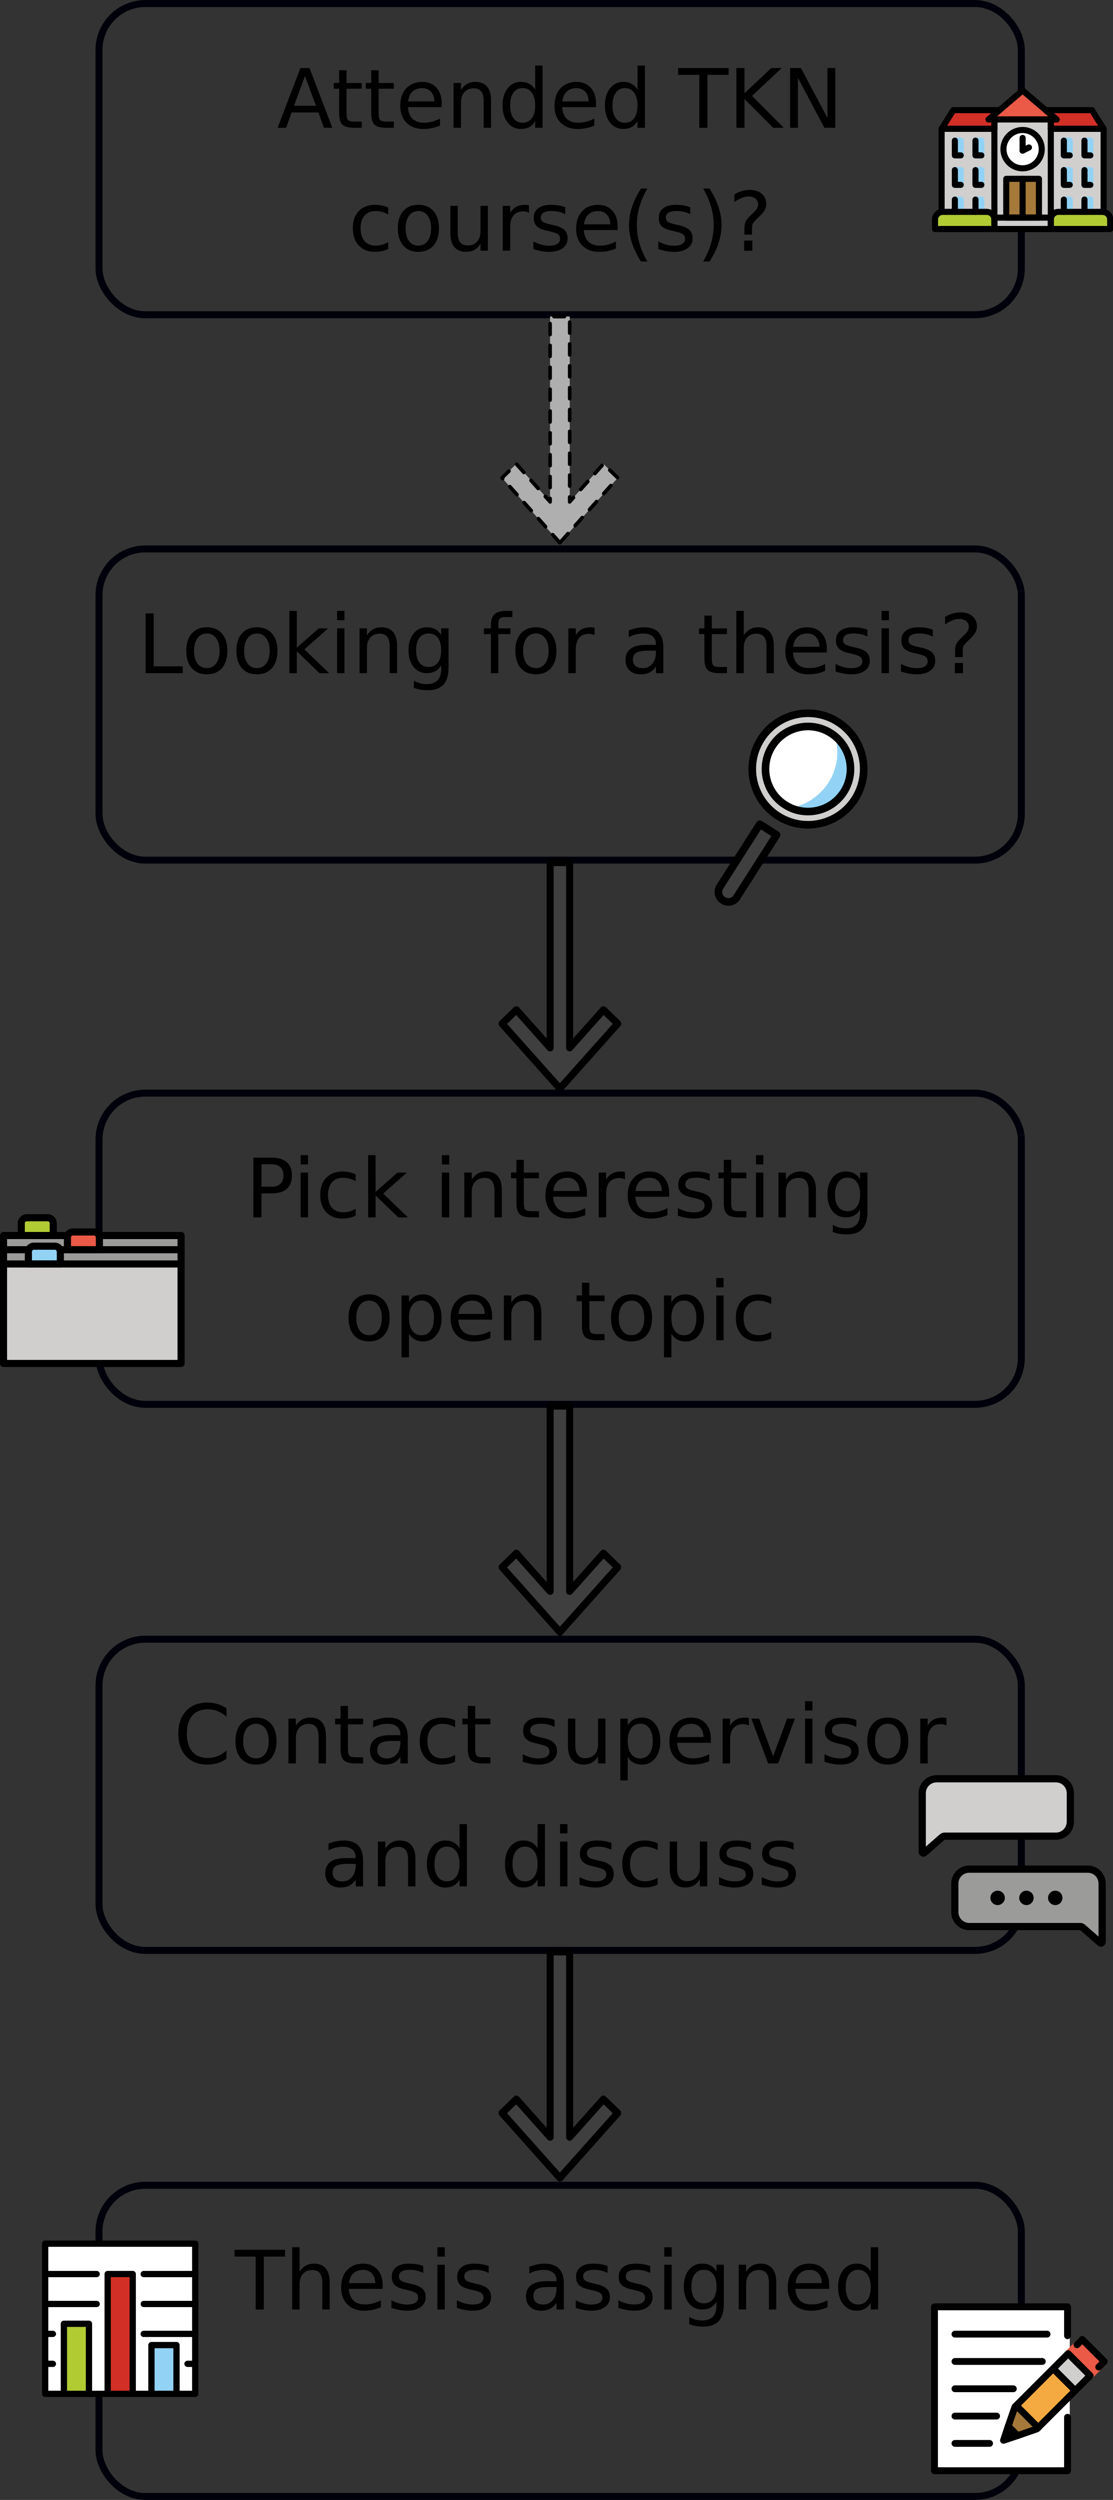 <?xml version="1.0" encoding="UTF-8"?>
<!-- Created with Inkscape (http://www.inkscape.org/) -->
<svg width="47.956mm" height="107.63mm" version="1.1" viewBox="0 0 47.956 107.63" xml:space="preserve" xmlns="http://www.w3.org/2000/svg" xmlns:xlink="http://www.w3.org/1999/xlink"><rect x="0" y="0" width="47.956" height="107.63" fill="#333333" stroke="none"/><g transform="translate(-65.815 -125.72)"><g transform="translate(43.771 134.97)"><path d="m28.305 15.986c-0.244 0-0.393 0.149-0.393 0.393v9.408c0 0.244 0.147 0.391 0.393 0.391h35.75c0.245 0 0.391-0.145 0.391-0.391v-9.408c0-0.245-0.147-0.393-0.391-0.393z" fill="none" xlink:href="#rect184596-1-6"/><rect id="rect184596-1-6" x="26.31" y="14.383" width="39.74" height="13.398" rx="1.995" ry="1.995" fill="none" stroke="#00000a" stroke-width=".3"/><g style="shape-inside:url(#path184862-5-9);white-space:pre" aria-label="Looking for a thesis?"><path d="m28.318 17.16h0.348v2.279h1.252v0.293h-1.6z"/><path d="m30.956 18.025q-0.255 0-0.403 0.2-0.148 0.198-0.148 0.544t0.146 0.546q0.148 0.198 0.405 0.198 0.253 0 0.401-0.2 0.148-0.2 0.148-0.544 0-0.343-0.148-0.543-0.148-0.202-0.401-0.202zm0-0.269q0.413 0 0.649 0.269 0.236 0.269 0.236 0.744 0 0.474-0.236 0.744-0.236 0.269-0.649 0.269-0.415 0-0.651-0.269-0.234-0.27-0.234-0.744 0-0.475 0.234-0.744 0.236-0.269 0.651-0.269z"/><path d="m33.114 18.025q-0.255 0-0.403 0.2-0.148 0.198-0.148 0.544t0.146 0.546q0.148 0.198 0.405 0.198 0.253 0 0.401-0.2 0.148-0.2 0.148-0.544 0-0.343-0.148-0.543-0.148-0.202-0.401-0.202zm0-0.269q0.413 0 0.649 0.269 0.236 0.269 0.236 0.744 0 0.474-0.236 0.744-0.236 0.269-0.649 0.269-0.415 0-0.651-0.269-0.234-0.27-0.234-0.744 0-0.475 0.234-0.744 0.236-0.269 0.651-0.269z"/><path d="m34.513 17.052h0.319v1.583l0.946-0.832h0.405l-1.023 0.903 1.066 1.027h-0.413l-0.98-0.942v0.942h-0.319z"/><path d="m36.568 17.803h0.317v1.929h-0.317zm0-0.751h0.317v0.401h-0.317z"/><path d="m39.152 18.567v1.164h-0.317v-1.154q0-0.274-0.107-0.41-0.107-0.136-0.32-0.136-0.257 0-0.405 0.164t-0.148 0.446v1.09h-0.319v-1.929h0.319v0.3q0.114-0.174 0.267-0.26 0.155-0.086 0.357-0.086 0.332 0 0.503 0.207 0.171 0.205 0.171 0.605z"/><path d="m41.053 18.745q0-0.345-0.143-0.534-0.141-0.189-0.398-0.189-0.255 0-0.398 0.189-0.141 0.189-0.141 0.534 0 0.343 0.141 0.532 0.143 0.189 0.398 0.189 0.257 0 0.398-0.189 0.143-0.189 0.143-0.532zm0.317 0.748q0 0.493-0.219 0.732-0.219 0.241-0.67 0.241-0.167 0-0.315-0.026-0.148-0.024-0.288-0.076v-0.308q0.14 0.076 0.276 0.112 0.136 0.036 0.277 0.036 0.312 0 0.467-0.164 0.155-0.162 0.155-0.491v-0.157q-0.098 0.171-0.251 0.255-0.153 0.084-0.367 0.084-0.355 0-0.572-0.27-0.217-0.27-0.217-0.717 0-0.448 0.217-0.718 0.217-0.27 0.572-0.27 0.214 0 0.367 0.084t0.251 0.255v-0.293h0.317z"/><path d="m44.121 17.052v0.264h-0.303q-0.171 0-0.238 0.069-0.065 0.069-0.065 0.248v0.171h0.522v0.246h-0.522v1.683h-0.319v-1.683h-0.303v-0.246h0.303v-0.134q0-0.322 0.15-0.469 0.15-0.148 0.475-0.148z"/><path d="m45.134 18.025q-0.255 0-0.403 0.2-0.148 0.198-0.148 0.544t0.146 0.546q0.148 0.198 0.405 0.198 0.253 0 0.401-0.2 0.148-0.2 0.148-0.544 0-0.343-0.148-0.543-0.148-0.202-0.401-0.202zm0-0.269q0.413 0 0.649 0.269 0.236 0.269 0.236 0.744 0 0.474-0.236 0.744-0.236 0.269-0.649 0.269-0.415 0-0.651-0.269-0.234-0.27-0.234-0.744 0-0.475 0.234-0.744 0.236-0.269 0.651-0.269z"/><path d="m47.663 18.099q-0.053-0.031-0.117-0.045-0.062-0.015-0.138-0.015-0.269 0-0.413 0.176-0.143 0.174-0.143 0.501v1.016h-0.319v-1.929h0.319v0.3q0.1-0.176 0.26-0.26 0.16-0.086 0.389-0.086 0.033 0 0.072 0.005 0.04 0.003 0.088 0.012z"/><path d="m49.993 18.762q-0.384 0-0.532 0.088t-0.148 0.3q0 0.169 0.11 0.269 0.112 0.098 0.303 0.098 0.264 0 0.422-0.186 0.16-0.188 0.16-0.498v-0.071zm0.632-0.131v1.101h-0.317v-0.293q-0.109 0.176-0.27 0.26-0.162 0.083-0.396 0.083-0.296 0-0.472-0.165-0.174-0.167-0.174-0.446 0-0.326 0.217-0.491 0.219-0.165 0.651-0.165h0.444v-0.031q0-0.219-0.145-0.338-0.143-0.121-0.403-0.121-0.165 0-0.322 0.04t-0.301 0.119v-0.293q0.174-0.067 0.338-0.1 0.164-0.034 0.319-0.034 0.419 0 0.625 0.217 0.207 0.217 0.207 0.658z"/><path d="m52.713 17.255v0.548h0.653v0.246h-0.653v1.047q0 0.236 0.064 0.303 0.065 0.067 0.264 0.067h0.326v0.265h-0.326q-0.367 0-0.506-0.136-0.14-0.138-0.14-0.5v-1.047h-0.233v-0.246h0.233v-0.548z"/><path d="m55.387 18.567v1.164h-0.317v-1.154q0-0.274-0.107-0.41-0.107-0.136-0.32-0.136-0.257 0-0.405 0.164-0.148 0.164-0.148 0.446v1.09h-0.319v-2.68h0.319v1.051q0.114-0.174 0.267-0.26 0.155-0.086 0.357-0.086 0.332 0 0.503 0.207 0.171 0.205 0.171 0.605z"/><path d="m57.669 18.688v0.155h-1.457q0.021 0.327 0.196 0.5 0.177 0.171 0.493 0.171 0.183 0 0.353-0.045 0.172-0.045 0.341-0.134v0.3q-0.171 0.072-0.35 0.11-0.179 0.038-0.363 0.038-0.462 0-0.732-0.269-0.269-0.269-0.269-0.727 0-0.474 0.255-0.751 0.257-0.279 0.691-0.279 0.389 0 0.615 0.251 0.227 0.25 0.227 0.68zm-0.317-0.093q-0.003-0.26-0.146-0.415-0.141-0.155-0.376-0.155-0.265 0-0.425 0.15-0.158 0.15-0.183 0.422z"/><path d="m59.419 17.859v0.3q-0.134-0.069-0.279-0.103-0.145-0.034-0.3-0.034-0.236 0-0.355 0.072-0.117 0.072-0.117 0.217 0 0.11 0.084 0.174 0.084 0.062 0.339 0.119l0.109 0.024q0.338 0.072 0.479 0.205 0.143 0.131 0.143 0.367 0 0.269-0.214 0.425-0.212 0.157-0.584 0.157-0.155 0-0.324-0.031-0.167-0.029-0.353-0.09v-0.327q0.176 0.091 0.346 0.138 0.171 0.045 0.338 0.045 0.224 0 0.345-0.076 0.121-0.078 0.121-0.217 0-0.129-0.088-0.198-0.086-0.069-0.381-0.133l-0.11-0.026q-0.295-0.062-0.425-0.189-0.131-0.129-0.131-0.353 0-0.272 0.193-0.42 0.193-0.148 0.548-0.148 0.176 0 0.331 0.026t0.286 0.078z"/><path d="m60.027 17.803h0.317v1.929h-0.317zm0-0.751h0.317v0.401h-0.317z"/><path d="m62.237 17.859v0.3q-0.134-0.069-0.279-0.103-0.145-0.034-0.3-0.034-0.236 0-0.355 0.072-0.117 0.072-0.117 0.217 0 0.11 0.084 0.174 0.084 0.062 0.339 0.119l0.109 0.024q0.338 0.072 0.479 0.205 0.143 0.131 0.143 0.367 0 0.269-0.214 0.425-0.212 0.157-0.584 0.157-0.155 0-0.324-0.031-0.167-0.029-0.353-0.09v-0.327q0.176 0.091 0.346 0.138 0.171 0.045 0.338 0.045 0.224 0 0.345-0.076 0.121-0.078 0.121-0.217 0-0.129-0.088-0.198-0.086-0.069-0.381-0.133l-0.11-0.026q-0.295-0.062-0.425-0.189-0.131-0.129-0.131-0.353 0-0.272 0.193-0.42 0.193-0.148 0.548-0.148 0.176 0 0.331 0.026 0.155 0.026 0.286 0.078z"/><path d="m63.186 19.294h0.35v0.438h-0.35zm0.339-0.253h-0.329v-0.265q0-0.174 0.048-0.286t0.203-0.26l0.155-0.153q0.098-0.091 0.141-0.172 0.045-0.081 0.045-0.165 0-0.153-0.114-0.248-0.112-0.095-0.298-0.095-0.136 0-0.291 0.06-0.153 0.06-0.32 0.176v-0.324q0.162-0.098 0.327-0.146 0.167-0.048 0.345-0.048 0.317 0 0.508 0.167 0.193 0.167 0.193 0.441 0 0.131-0.062 0.25-0.062 0.117-0.217 0.265l-0.152 0.148q-0.081 0.081-0.115 0.127-0.033 0.045-0.047 0.088-0.01 0.036-0.015 0.088-0.005 0.052-0.005 0.141z"/></g></g><g transform="matrix(.151 0 0 .157 84.503 162.06)"><polygon points="36 67.036 19.502 49.249 23.578 45.46 33.219 55.855 33.219 5.036 38.781 5.036 38.781 55.855 48.422 45.46 52.498 49.249" fill="#3f3f3f" stroke-linecap="round" stroke-linejoin="round" stroke-miterlimit="10" stroke-width="2"/><polygon points="36 67.036 19.502 49.249 23.578 45.46 33.219 55.855 33.219 5.036 38.781 5.036 38.781 55.855 48.422 45.46 52.498 49.249" fill="none" stroke="#000" stroke-linecap="round" stroke-linejoin="round" stroke-miterlimit="10" stroke-width="2"/></g><g transform="translate(43.771 111.49)"><path d="m28.305 15.986c-0.244 0-0.393 0.149-0.393 0.393v9.408c0 0.244 0.147 0.391 0.393 0.391h35.75c0.245 0 0.391-0.145 0.391-0.391v-9.408c0-0.245-0.147-0.393-0.391-0.393z" fill="none" xlink:href="#rect184596"/><rect id="rect184596" x="26.31" y="14.383" width="39.74" height="13.398" rx="1.995" ry="1.995" fill="none" stroke="#00000a" stroke-width=".3"/><g style="shape-inside:url(#path184862);white-space:pre" aria-label="Attended TKN course(s)?"><path d="m35.184 17.503-0.472 1.28h0.946zm-0.196-0.343h0.394l0.98 2.572h-0.362l-0.234-0.66h-1.159l-0.234 0.66h-0.367z"/><path d="m36.975 17.255v0.548h0.653v0.246h-0.653v1.047q0 0.236 0.064 0.303 0.065 0.067 0.264 0.067h0.326v0.265h-0.326q-0.367 0-0.506-0.136-0.14-0.138-0.14-0.5v-1.047h-0.233v-0.246h0.233v-0.548z"/><path d="m38.358 17.255v0.548h0.653v0.246h-0.653v1.047q0 0.236 0.064 0.303 0.065 0.067 0.264 0.067h0.326v0.265h-0.326q-0.367 0-0.506-0.136-0.14-0.138-0.14-0.5v-1.047h-0.233v-0.246h0.233v-0.548z"/><path d="m41.078 18.688v0.155h-1.457q0.021 0.327 0.196 0.5 0.177 0.171 0.493 0.171 0.183 0 0.353-0.045 0.172-0.045 0.341-0.134v0.3q-0.171 0.072-0.35 0.11-0.179 0.038-0.363 0.038-0.462 0-0.732-0.269-0.269-0.269-0.269-0.727 0-0.474 0.255-0.751 0.257-0.279 0.691-0.279 0.389 0 0.615 0.251 0.227 0.25 0.227 0.68zm-0.317-0.093q-0.003-0.26-0.146-0.415-0.141-0.155-0.376-0.155-0.265 0-0.425 0.15-0.158 0.15-0.183 0.422z"/><path d="m43.202 18.567v1.164h-0.317v-1.154q0-0.274-0.107-0.41-0.107-0.136-0.32-0.136-0.257 0-0.405 0.164t-0.148 0.446v1.09h-0.319v-1.929h0.319v0.3q0.114-0.174 0.267-0.26 0.155-0.086 0.357-0.086 0.332 0 0.503 0.207 0.171 0.205 0.171 0.605z"/><path d="m45.104 18.095v-1.044h0.317v2.68h-0.317v-0.289q-0.1 0.172-0.253 0.257-0.152 0.083-0.365 0.083-0.35 0-0.57-0.279-0.219-0.279-0.219-0.734t0.219-0.734q0.22-0.279 0.57-0.279 0.214 0 0.365 0.084 0.153 0.083 0.253 0.255zm-1.08 0.674q0 0.35 0.143 0.549 0.145 0.198 0.396 0.198t0.396-0.198q0.145-0.2 0.145-0.549t-0.145-0.548q-0.145-0.2-0.396-0.2t-0.396 0.2q-0.143 0.198-0.143 0.548z"/><path d="m47.724 18.688v0.155h-1.457q0.021 0.327 0.196 0.5 0.177 0.171 0.493 0.171 0.183 0 0.353-0.045 0.172-0.045 0.341-0.134v0.3q-0.171 0.072-0.35 0.11-0.179 0.038-0.363 0.038-0.462 0-0.732-0.269-0.269-0.269-0.269-0.727 0-0.474 0.255-0.751 0.257-0.279 0.691-0.279 0.389 0 0.615 0.251 0.227 0.25 0.227 0.68zm-0.317-0.093q-0.003-0.26-0.146-0.415-0.141-0.155-0.376-0.155-0.265 0-0.425 0.15-0.158 0.15-0.183 0.422z"/><path d="m49.514 18.095v-1.044h0.317v2.68h-0.317v-0.289q-0.1 0.172-0.253 0.257-0.152 0.083-0.365 0.083-0.35 0-0.57-0.279-0.219-0.279-0.219-0.734t0.219-0.734q0.22-0.279 0.57-0.279 0.214 0 0.365 0.084 0.153 0.083 0.253 0.255zm-1.08 0.674q0 0.35 0.143 0.549 0.145 0.198 0.396 0.198t0.396-0.198q0.145-0.2 0.145-0.549t-0.145-0.548q-0.145-0.2-0.396-0.2t-0.396 0.2q-0.143 0.198-0.143 0.548z"/><path d="m51.262 17.16h2.176v0.293h-0.913v2.279h-0.35v-2.279h-0.913z"/><path d="m53.773 17.16h0.348v1.087l1.154-1.087h0.448l-1.276 1.199 1.368 1.373h-0.458l-1.235-1.238v1.238h-0.348z"/><path d="m56.087 17.16h0.469l1.14 2.151v-2.151h0.338v2.572h-0.469l-1.14-2.151v2.151h-0.338z"/><path d="m38.772 23.168v0.296q-0.134-0.074-0.27-0.11-0.134-0.038-0.272-0.038-0.308 0-0.479 0.196-0.171 0.195-0.171 0.548 0 0.353 0.171 0.549 0.171 0.195 0.479 0.195 0.138 0 0.272-0.036 0.136-0.038 0.27-0.112v0.293q-0.133 0.062-0.276 0.093-0.141 0.031-0.301 0.031-0.436 0-0.692-0.274-0.257-0.274-0.257-0.739 0-0.472 0.258-0.742 0.26-0.27 0.711-0.27 0.146 0 0.286 0.031 0.14 0.029 0.27 0.09z"/><path d="m40.071 23.316q-0.255 0-0.403 0.2-0.148 0.198-0.148 0.544 0 0.346 0.146 0.546 0.148 0.198 0.405 0.198 0.253 0 0.401-0.2 0.148-0.2 0.148-0.544 0-0.343-0.148-0.543-0.148-0.202-0.401-0.202zm0-0.269q0.413 0 0.649 0.269t0.236 0.744q0 0.474-0.236 0.744-0.236 0.269-0.649 0.269-0.415 0-0.651-0.269-0.234-0.27-0.234-0.744 0-0.475 0.234-0.744 0.236-0.269 0.651-0.269z"/><path d="m41.449 24.262v-1.168h0.317v1.156q0 0.274 0.107 0.412 0.107 0.136 0.32 0.136 0.257 0 0.405-0.164 0.15-0.164 0.15-0.446v-1.094h0.317v1.929h-0.317v-0.296q-0.115 0.176-0.269 0.262-0.152 0.084-0.353 0.084-0.332 0-0.505-0.207t-0.172-0.605z"/><path d="m44.836 23.391q-0.053-0.031-0.117-0.045-0.062-0.015-0.138-0.015-0.269 0-0.413 0.176-0.143 0.174-0.143 0.501v1.016h-0.319v-1.929h0.319v0.3q0.1-0.176 0.26-0.26 0.16-0.086 0.389-0.086 0.033 0 0.072 0.005 0.04 0.003 0.088 0.012z"/><path d="m46.398 23.151v0.3q-0.134-0.069-0.279-0.103-0.145-0.034-0.3-0.034-0.236 0-0.355 0.072-0.117 0.072-0.117 0.217 0 0.11 0.084 0.174 0.084 0.062 0.339 0.119l0.109 0.024q0.338 0.072 0.479 0.205 0.143 0.131 0.143 0.367 0 0.269-0.214 0.425-0.212 0.157-0.584 0.157-0.155 0-0.324-0.031-0.167-0.029-0.353-0.09v-0.327q0.176 0.091 0.346 0.138 0.171 0.045 0.338 0.045 0.224 0 0.345-0.076 0.121-0.078 0.121-0.217 0-0.129-0.088-0.198-0.086-0.069-0.381-0.133l-0.11-0.026q-0.295-0.062-0.425-0.189-0.131-0.129-0.131-0.353 0-0.272 0.193-0.42 0.193-0.148 0.548-0.148 0.176 0 0.331 0.026 0.155 0.026 0.286 0.078z"/><path d="m48.656 23.98v0.155h-1.457q0.021 0.327 0.196 0.5 0.177 0.171 0.493 0.171 0.183 0 0.353-0.045 0.172-0.045 0.341-0.134v0.3q-0.171 0.072-0.35 0.11-0.179 0.038-0.363 0.038-0.462 0-0.732-0.269-0.269-0.269-0.269-0.727 0-0.474 0.255-0.751 0.257-0.279 0.691-0.279 0.389 0 0.615 0.251 0.227 0.25 0.227 0.68zm-0.317-0.093q-0.003-0.26-0.146-0.415-0.141-0.155-0.376-0.155-0.265 0-0.425 0.15-0.158 0.15-0.183 0.422z"/><path d="m49.938 22.347q-0.231 0.396-0.343 0.784-0.112 0.388-0.112 0.785t0.112 0.789q0.114 0.389 0.343 0.784h-0.276q-0.258-0.405-0.388-0.796-0.127-0.391-0.127-0.777 0-0.384 0.127-0.773 0.127-0.389 0.388-0.796z"/><path d="m51.783 23.151v0.3q-0.134-0.069-0.279-0.103-0.145-0.034-0.3-0.034-0.236 0-0.355 0.072-0.117 0.072-0.117 0.217 0 0.11 0.084 0.174 0.084 0.062 0.339 0.119l0.109 0.024q0.338 0.072 0.479 0.205 0.143 0.131 0.143 0.367 0 0.269-0.214 0.425-0.212 0.157-0.584 0.157-0.155 0-0.324-0.031-0.167-0.029-0.353-0.09v-0.327q0.176 0.091 0.346 0.138 0.171 0.045 0.338 0.045 0.224 0 0.345-0.076 0.121-0.078 0.121-0.217 0-0.129-0.088-0.198-0.086-0.069-0.381-0.133l-0.11-0.026q-0.295-0.062-0.425-0.189-0.131-0.129-0.131-0.353 0-0.272 0.193-0.42 0.193-0.148 0.548-0.148 0.176 0 0.331 0.026 0.155 0.026 0.286 0.078z"/><path d="m52.341 22.347h0.276q0.258 0.407 0.386 0.796 0.129 0.389 0.129 0.773 0 0.386-0.129 0.777-0.127 0.391-0.386 0.796h-0.276q0.229-0.394 0.341-0.784 0.114-0.391 0.114-0.789t-0.114-0.785q-0.112-0.388-0.341-0.784z"/><path d="m54.108 24.586h0.35v0.438h-0.35zm0.339-0.253h-0.329v-0.265q0-0.174 0.048-0.286 0.048-0.112 0.203-0.26l0.155-0.153q0.098-0.091 0.141-0.172 0.045-0.081 0.045-0.165 0-0.153-0.114-0.248-0.112-0.095-0.298-0.095-0.136 0-0.291 0.06-0.153 0.06-0.32 0.176v-0.324q0.162-0.098 0.327-0.146 0.167-0.048 0.345-0.048 0.317 0 0.508 0.167 0.193 0.167 0.193 0.441 0 0.131-0.062 0.25-0.062 0.117-0.217 0.265l-0.152 0.148q-0.081 0.081-0.115 0.127-0.033 0.045-0.047 0.088-0.01 0.036-0.015 0.088-0.005 0.052-0.005 0.141z"/></g></g><g transform="translate(43.771 181.91)"><path d="m28.305 15.986c-0.244 0-0.393 0.149-0.393 0.393v9.408c0 0.244 0.147 0.391 0.393 0.391h35.75c0.245 0 0.391-0.145 0.391-0.391v-9.408c0-0.245-0.147-0.393-0.391-0.393z" fill="none" xlink:href="#rect184596-6"/><rect id="rect184596-6" x="26.31" y="14.383" width="39.74" height="13.398" rx="1.995" ry="1.995" fill="none" stroke="#00000a" stroke-width=".3"/><g style="shape-inside:url(#path184862-3);white-space:pre" aria-label="Contact supervisor and discuss"><path d="m31.803 17.358v0.367q-0.176-0.164-0.376-0.245-0.198-0.081-0.422-0.081-0.441 0-0.675 0.27-0.234 0.269-0.234 0.779 0 0.508 0.234 0.779 0.234 0.269 0.675 0.269 0.224 0 0.422-0.081 0.2-0.081 0.376-0.245v0.363q-0.183 0.124-0.388 0.186-0.203 0.062-0.431 0.062-0.584 0-0.92-0.357-0.336-0.358-0.336-0.977 0-0.62 0.336-0.977 0.336-0.358 0.92-0.358 0.231 0 0.434 0.062 0.205 0.06 0.384 0.183z"/><path d="m33.074 18.025q-0.255 0-0.403 0.2-0.148 0.198-0.148 0.544t0.146 0.546q0.148 0.198 0.405 0.198 0.253 0 0.401-0.2 0.148-0.2 0.148-0.544 0-0.343-0.148-0.543-0.148-0.202-0.401-0.202zm0-0.269q0.413 0 0.649 0.269 0.236 0.269 0.236 0.744 0 0.474-0.236 0.744-0.236 0.269-0.649 0.269-0.415 0-0.651-0.269-0.234-0.27-0.234-0.744 0-0.475 0.234-0.744 0.236-0.269 0.651-0.269z"/><path d="m36.089 18.567v1.164h-0.317v-1.154q0-0.274-0.107-0.41-0.107-0.136-0.32-0.136-0.257 0-0.405 0.164t-0.148 0.446v1.09h-0.319v-1.929h0.319v0.3q0.114-0.174 0.267-0.26 0.155-0.086 0.357-0.086 0.332 0 0.503 0.207 0.171 0.205 0.171 0.605z"/><path d="m37.035 17.255v0.548h0.653v0.246h-0.653v1.047q0 0.236 0.064 0.303 0.065 0.067 0.264 0.067h0.326v0.265h-0.326q-0.367 0-0.506-0.136-0.14-0.138-0.14-0.5v-1.047h-0.233v-0.246h0.233v-0.548z"/><path d="m38.981 18.762q-0.384 0-0.532 0.088t-0.148 0.3q0 0.169 0.11 0.269 0.112 0.098 0.303 0.098 0.264 0 0.422-0.186 0.16-0.188 0.16-0.498v-0.071zm0.632-0.131v1.101h-0.317v-0.293q-0.109 0.176-0.27 0.26-0.162 0.083-0.396 0.083-0.296 0-0.472-0.165-0.174-0.167-0.174-0.446 0-0.326 0.217-0.491 0.219-0.165 0.651-0.165h0.444v-0.031q0-0.219-0.145-0.338-0.143-0.121-0.403-0.121-0.165 0-0.322 0.04t-0.301 0.119v-0.293q0.174-0.067 0.338-0.1 0.164-0.034 0.319-0.034 0.419 0 0.625 0.217 0.207 0.217 0.207 0.658z"/><path d="m41.654 17.877v0.296q-0.134-0.074-0.27-0.11-0.134-0.038-0.272-0.038-0.308 0-0.479 0.196-0.171 0.195-0.171 0.548 0 0.353 0.171 0.549 0.171 0.195 0.479 0.195 0.138 0 0.272-0.036 0.136-0.038 0.27-0.112v0.293q-0.133 0.062-0.276 0.093-0.141 0.031-0.301 0.031-0.436 0-0.692-0.274-0.257-0.274-0.257-0.739 0-0.472 0.258-0.742 0.26-0.27 0.711-0.27 0.146 0 0.286 0.031 0.14 0.029 0.27 0.09z"/><path d="m42.519 17.255v0.548h0.653v0.246h-0.653v1.047q0 0.236 0.064 0.303 0.065 0.067 0.264 0.067h0.326v0.265h-0.326q-0.367 0-0.506-0.136-0.14-0.138-0.14-0.5v-1.047h-0.233v-0.246h0.233v-0.548z"/><path d="m45.94 17.859v0.3q-0.134-0.069-0.279-0.103-0.145-0.034-0.3-0.034-0.236 0-0.355 0.072-0.117 0.072-0.117 0.217 0 0.11 0.084 0.174 0.084 0.062 0.339 0.119l0.109 0.024q0.338 0.072 0.479 0.205 0.143 0.131 0.143 0.367 0 0.269-0.214 0.425-0.212 0.157-0.584 0.157-0.155 0-0.324-0.031-0.167-0.029-0.353-0.09v-0.327q0.176 0.091 0.346 0.138 0.171 0.045 0.338 0.045 0.224 0 0.345-0.076 0.121-0.078 0.121-0.217 0-0.129-0.088-0.198-0.086-0.069-0.381-0.133l-0.11-0.026q-0.295-0.062-0.425-0.189-0.131-0.129-0.131-0.353 0-0.272 0.193-0.42 0.193-0.148 0.548-0.148 0.176 0 0.331 0.026 0.155 0.026 0.286 0.078z"/><path d="m46.515 18.97v-1.168h0.317v1.156q0 0.274 0.107 0.412 0.107 0.136 0.32 0.136 0.257 0 0.405-0.164 0.15-0.164 0.15-0.446v-1.094h0.317v1.929h-0.317v-0.296q-0.115 0.176-0.269 0.262-0.152 0.084-0.353 0.084-0.332 0-0.505-0.207t-0.172-0.605z"/><path d="m49.091 19.442v1.023h-0.319v-2.663h0.319v0.293q0.1-0.172 0.251-0.255 0.153-0.084 0.365-0.084 0.351 0 0.57 0.279 0.22 0.279 0.22 0.734t-0.22 0.734q-0.219 0.279-0.57 0.279-0.212 0-0.365-0.083-0.152-0.084-0.251-0.257zm1.078-0.674q0-0.35-0.145-0.548-0.143-0.2-0.394-0.2t-0.396 0.2q-0.143 0.198-0.143 0.548t0.143 0.549q0.145 0.198 0.396 0.198t0.394-0.198q0.145-0.2 0.145-0.549z"/><path d="m52.674 18.688v0.155h-1.457q0.021 0.327 0.196 0.5 0.177 0.171 0.493 0.171 0.183 0 0.353-0.045 0.172-0.045 0.341-0.134v0.3q-0.171 0.072-0.35 0.11-0.179 0.038-0.363 0.038-0.462 0-0.732-0.269-0.269-0.269-0.269-0.727 0-0.474 0.255-0.751 0.257-0.279 0.691-0.279 0.389 0 0.615 0.251 0.227 0.25 0.227 0.68zm-0.317-0.093q-0.003-0.26-0.146-0.415-0.141-0.155-0.376-0.155-0.265 0-0.425 0.15-0.158 0.15-0.183 0.422z"/><path d="m54.312 18.099q-0.053-0.031-0.117-0.045-0.062-0.015-0.138-0.015-0.269 0-0.413 0.176-0.143 0.174-0.143 0.501v1.016h-0.319v-1.929h0.319v0.3q0.1-0.176 0.26-0.26 0.16-0.086 0.389-0.086 0.033 0 0.072 0.005 0.04 0.003 0.088 0.012z"/><path d="m54.417 17.803h0.336l0.603 1.619 0.603-1.619h0.336l-0.723 1.929h-0.431z"/><path d="m56.732 17.803h0.317v1.929h-0.317zm0-0.751h0.317v0.401h-0.317z"/><path d="m58.942 17.859v0.3q-0.134-0.069-0.279-0.103-0.145-0.034-0.3-0.034-0.236 0-0.355 0.072-0.117 0.072-0.117 0.217 0 0.11 0.084 0.174 0.084 0.062 0.339 0.119l0.109 0.024q0.338 0.072 0.479 0.205 0.143 0.131 0.143 0.367 0 0.269-0.214 0.425-0.212 0.157-0.584 0.157-0.155 0-0.324-0.031-0.167-0.029-0.353-0.09v-0.327q0.176 0.091 0.346 0.138 0.171 0.045 0.338 0.045 0.224 0 0.345-0.076 0.121-0.078 0.121-0.217 0-0.129-0.088-0.198-0.086-0.069-0.381-0.133l-0.11-0.026q-0.295-0.062-0.425-0.189-0.131-0.129-0.131-0.353 0-0.272 0.193-0.42 0.193-0.148 0.548-0.148 0.176 0 0.331 0.026t0.286 0.078z"/><path d="m60.298 18.025q-0.255 0-0.403 0.2-0.148 0.198-0.148 0.544t0.146 0.546q0.148 0.198 0.405 0.198 0.253 0 0.401-0.2 0.148-0.2 0.148-0.544 0-0.343-0.148-0.543-0.148-0.202-0.401-0.202zm0-0.269q0.413 0 0.649 0.269 0.236 0.269 0.236 0.744 0 0.474-0.236 0.744-0.236 0.269-0.649 0.269-0.415 0-0.651-0.269-0.234-0.27-0.234-0.744 0-0.475 0.234-0.744 0.236-0.269 0.651-0.269z"/><path d="m62.826 18.099q-0.053-0.031-0.117-0.045-0.062-0.015-0.138-0.015-0.269 0-0.413 0.176-0.143 0.174-0.143 0.501v1.016h-0.319v-1.929h0.319v0.3q0.1-0.176 0.26-0.26 0.16-0.086 0.389-0.086 0.033 0 0.072 0.005 0.04 0.003 0.088 0.012z"/><path d="m37.055 24.054q-0.384 0-0.532 0.088-0.148 0.088-0.148 0.3 0 0.169 0.11 0.269 0.112 0.098 0.303 0.098 0.264 0 0.422-0.186 0.16-0.188 0.16-0.498v-0.071zm0.632-0.131v1.101h-0.317v-0.293q-0.109 0.176-0.27 0.26-0.162 0.083-0.396 0.083-0.296 0-0.472-0.165-0.174-0.167-0.174-0.446 0-0.326 0.217-0.491 0.219-0.165 0.651-0.165h0.444v-0.031q0-0.219-0.145-0.338-0.143-0.121-0.403-0.121-0.165 0-0.322 0.04t-0.301 0.119v-0.293q0.174-0.067 0.338-0.1 0.164-0.034 0.319-0.034 0.419 0 0.625 0.217 0.207 0.217 0.207 0.658z"/><path d="m39.944 23.859v1.164h-0.317v-1.154q0-0.274-0.107-0.41-0.107-0.136-0.32-0.136-0.257 0-0.405 0.164-0.148 0.164-0.148 0.446v1.09h-0.319v-1.929h0.319v0.3q0.114-0.174 0.267-0.26 0.155-0.086 0.357-0.086 0.332 0 0.503 0.207 0.171 0.205 0.171 0.605z"/><path d="m41.845 23.387v-1.044h0.317v2.68h-0.317v-0.289q-0.1 0.172-0.253 0.257-0.152 0.083-0.365 0.083-0.35 0-0.57-0.279-0.219-0.279-0.219-0.734t0.219-0.734q0.22-0.279 0.57-0.279 0.214 0 0.365 0.084 0.153 0.083 0.253 0.255zm-1.08 0.674q0 0.35 0.143 0.549 0.145 0.198 0.396 0.198t0.396-0.198q0.145-0.2 0.145-0.549 0-0.35-0.145-0.548-0.145-0.2-0.396-0.2t-0.396 0.2q-0.143 0.198-0.143 0.548z"/><path d="m45.206 23.387v-1.044h0.317v2.68h-0.317v-0.289q-0.1 0.172-0.253 0.257-0.152 0.083-0.365 0.083-0.35 0-0.57-0.279-0.219-0.279-0.219-0.734t0.219-0.734q0.22-0.279 0.57-0.279 0.214 0 0.365 0.084 0.153 0.083 0.253 0.255zm-1.08 0.674q0 0.35 0.143 0.549 0.145 0.198 0.396 0.198t0.396-0.198q0.145-0.2 0.145-0.549 0-0.35-0.145-0.548-0.145-0.2-0.396-0.2t-0.396 0.2q-0.143 0.198-0.143 0.548z"/><path d="m46.176 23.094h0.317v1.929h-0.317zm0-0.751h0.317v0.401h-0.317z"/><path d="m48.386 23.151v0.3q-0.134-0.069-0.279-0.103-0.145-0.034-0.3-0.034-0.236 0-0.355 0.072-0.117 0.072-0.117 0.217 0 0.11 0.084 0.174 0.084 0.062 0.339 0.119l0.109 0.024q0.338 0.072 0.479 0.205 0.143 0.131 0.143 0.367 0 0.269-0.214 0.425-0.212 0.157-0.584 0.157-0.155 0-0.324-0.031-0.167-0.029-0.353-0.09v-0.327q0.176 0.091 0.346 0.138 0.171 0.045 0.338 0.045 0.224 0 0.345-0.076 0.121-0.078 0.121-0.217 0-0.129-0.088-0.198-0.086-0.069-0.381-0.133l-0.11-0.026q-0.295-0.062-0.425-0.189-0.131-0.129-0.131-0.353 0-0.272 0.193-0.42 0.193-0.148 0.548-0.148 0.176 0 0.331 0.026 0.155 0.026 0.286 0.078z"/><path d="m50.382 23.168v0.296q-0.134-0.074-0.27-0.11-0.134-0.038-0.272-0.038-0.308 0-0.479 0.196-0.171 0.195-0.171 0.548 0 0.353 0.171 0.549 0.171 0.195 0.479 0.195 0.138 0 0.272-0.036 0.136-0.038 0.27-0.112v0.293q-0.133 0.062-0.276 0.093-0.141 0.031-0.301 0.031-0.436 0-0.692-0.274-0.257-0.274-0.257-0.739 0-0.472 0.258-0.742 0.26-0.27 0.711-0.27 0.146 0 0.286 0.031 0.14 0.029 0.27 0.09z"/><path d="m50.901 24.262v-1.168h0.317v1.156q0 0.274 0.107 0.412 0.107 0.136 0.32 0.136 0.257 0 0.405-0.164 0.15-0.164 0.15-0.446v-1.094h0.317v1.929h-0.317v-0.296q-0.115 0.176-0.269 0.262-0.152 0.084-0.353 0.084-0.332 0-0.505-0.207t-0.172-0.605z"/><path d="m54.399 23.151v0.3q-0.134-0.069-0.279-0.103-0.145-0.034-0.3-0.034-0.236 0-0.355 0.072-0.117 0.072-0.117 0.217 0 0.11 0.084 0.174 0.084 0.062 0.339 0.119l0.109 0.024q0.338 0.072 0.479 0.205 0.143 0.131 0.143 0.367 0 0.269-0.214 0.425-0.212 0.157-0.584 0.157-0.155 0-0.324-0.031-0.167-0.029-0.353-0.09v-0.327q0.176 0.091 0.346 0.138 0.171 0.045 0.338 0.045 0.224 0 0.345-0.076 0.121-0.078 0.121-0.217 0-0.129-0.088-0.198-0.086-0.069-0.381-0.133l-0.11-0.026q-0.295-0.062-0.425-0.189-0.131-0.129-0.131-0.353 0-0.272 0.193-0.42 0.193-0.148 0.548-0.148 0.176 0 0.331 0.026 0.155 0.026 0.286 0.078z"/><path d="m56.237 23.151v0.3q-0.134-0.069-0.279-0.103-0.145-0.034-0.3-0.034-0.236 0-0.355 0.072-0.117 0.072-0.117 0.217 0 0.11 0.084 0.174 0.084 0.062 0.339 0.119l0.109 0.024q0.338 0.072 0.479 0.205 0.143 0.131 0.143 0.367 0 0.269-0.214 0.425-0.212 0.157-0.584 0.157-0.155 0-0.324-0.031-0.167-0.029-0.353-0.09v-0.327q0.176 0.091 0.346 0.138 0.171 0.045 0.338 0.045 0.224 0 0.345-0.076 0.121-0.078 0.121-0.217 0-0.129-0.088-0.198-0.086-0.069-0.381-0.133l-0.11-0.026q-0.295-0.062-0.425-0.189-0.131-0.129-0.131-0.353 0-0.272 0.193-0.42 0.193-0.148 0.548-0.148 0.176 0 0.331 0.026t0.286 0.078z"/></g></g><g transform="translate(43.771 205.42)"><path d="m28.305 15.986c-0.244 0-0.393 0.149-0.393 0.393v9.408c0 0.244 0.147 0.391 0.393 0.391h35.75c0.245 0 0.391-0.145 0.391-0.391v-9.408c0-0.245-0.147-0.393-0.391-0.393z" fill="none" xlink:href="#rect184596-2-1-0"/><rect id="rect184596-2-1-0" x="26.31" y="14.383" width="39.74" height="13.398" rx="1.995" ry="1.995" fill="none" stroke="#00000a" stroke-width=".3"/><g style="shape-inside:url(#path184862-0-1-0);white-space:pre" aria-label="Thesis assigned"><path d="m32.148 17.16h2.176v0.293h-0.913v2.279h-0.35v-2.279h-0.913z"/><path d="m36.249 18.567v1.164h-0.317v-1.154q0-0.274-0.107-0.41-0.107-0.136-0.32-0.136-0.257 0-0.405 0.164t-0.148 0.446v1.09h-0.319v-2.68h0.319v1.051q0.114-0.174 0.267-0.26 0.155-0.086 0.357-0.086 0.332 0 0.503 0.207 0.171 0.205 0.171 0.605z"/><path d="m38.531 18.688v0.155h-1.457q0.021 0.327 0.196 0.5 0.177 0.171 0.493 0.171 0.183 0 0.353-0.045 0.172-0.045 0.341-0.134v0.3q-0.171 0.072-0.35 0.11-0.179 0.038-0.363 0.038-0.462 0-0.732-0.269-0.269-0.269-0.269-0.727 0-0.474 0.255-0.751 0.257-0.279 0.691-0.279 0.389 0 0.615 0.251 0.227 0.25 0.227 0.68zm-0.317-0.093q-0.003-0.26-0.146-0.415-0.141-0.155-0.376-0.155-0.265 0-0.425 0.15-0.158 0.15-0.183 0.422z"/><path d="m40.282 17.859v0.3q-0.134-0.069-0.279-0.103-0.145-0.034-0.3-0.034-0.236 0-0.355 0.072-0.117 0.072-0.117 0.217 0 0.11 0.084 0.174 0.084 0.062 0.339 0.119l0.109 0.024q0.338 0.072 0.479 0.205 0.143 0.131 0.143 0.367 0 0.269-0.214 0.425-0.212 0.157-0.584 0.157-0.155 0-0.324-0.031-0.167-0.029-0.353-0.09v-0.327q0.176 0.091 0.346 0.138 0.171 0.045 0.338 0.045 0.224 0 0.345-0.076 0.121-0.078 0.121-0.217 0-0.129-0.088-0.198-0.086-0.069-0.381-0.133l-0.11-0.026q-0.295-0.062-0.425-0.189-0.131-0.129-0.131-0.353 0-0.272 0.193-0.42 0.193-0.148 0.548-0.148 0.176 0 0.331 0.026t0.286 0.078z"/><path d="m40.89 17.803h0.317v1.929h-0.317zm0-0.751h0.317v0.401h-0.317z"/><path d="m43.1 17.859v0.3q-0.134-0.069-0.279-0.103-0.145-0.034-0.3-0.034-0.236 0-0.355 0.072-0.117 0.072-0.117 0.217 0 0.11 0.084 0.174 0.084 0.062 0.339 0.119l0.109 0.024q0.338 0.072 0.479 0.205 0.143 0.131 0.143 0.367 0 0.269-0.214 0.425-0.212 0.157-0.584 0.157-0.155 0-0.324-0.031-0.167-0.029-0.353-0.09v-0.327q0.176 0.091 0.346 0.138 0.171 0.045 0.338 0.045 0.224 0 0.345-0.076 0.121-0.078 0.121-0.217 0-0.129-0.088-0.198-0.086-0.069-0.381-0.133l-0.11-0.026q-0.295-0.062-0.425-0.189-0.131-0.129-0.131-0.353 0-0.272 0.193-0.42 0.193-0.148 0.548-0.148 0.176 0 0.331 0.026 0.155 0.026 0.286 0.078z"/><path d="m45.706 18.762q-0.384 0-0.532 0.088-0.148 0.088-0.148 0.3 0 0.169 0.11 0.269 0.112 0.098 0.303 0.098 0.264 0 0.422-0.186 0.16-0.188 0.16-0.498v-0.071zm0.632-0.131v1.101h-0.317v-0.293q-0.109 0.176-0.27 0.26-0.162 0.083-0.396 0.083-0.296 0-0.472-0.165-0.174-0.167-0.174-0.446 0-0.326 0.217-0.491 0.219-0.165 0.651-0.165h0.444v-0.031q0-0.219-0.145-0.338-0.143-0.121-0.403-0.121-0.165 0-0.322 0.04t-0.301 0.119v-0.293q0.174-0.067 0.338-0.1 0.164-0.034 0.319-0.034 0.419 0 0.625 0.217 0.207 0.217 0.207 0.658z"/><path d="m48.221 17.859v0.3q-0.134-0.069-0.279-0.103-0.145-0.034-0.3-0.034-0.236 0-0.355 0.072-0.117 0.072-0.117 0.217 0 0.11 0.084 0.174 0.084 0.062 0.339 0.119l0.109 0.024q0.338 0.072 0.479 0.205 0.143 0.131 0.143 0.367 0 0.269-0.214 0.425-0.212 0.157-0.584 0.157-0.155 0-0.324-0.031-0.167-0.029-0.353-0.09v-0.327q0.176 0.091 0.346 0.138 0.171 0.045 0.338 0.045 0.224 0 0.345-0.076 0.121-0.078 0.121-0.217 0-0.129-0.088-0.198-0.086-0.069-0.381-0.133l-0.11-0.026q-0.295-0.062-0.425-0.189-0.131-0.129-0.131-0.353 0-0.272 0.193-0.42 0.193-0.148 0.548-0.148 0.176 0 0.331 0.026t0.286 0.078z"/><path d="m50.059 17.859v0.3q-0.134-0.069-0.279-0.103-0.145-0.034-0.3-0.034-0.236 0-0.355 0.072-0.117 0.072-0.117 0.217 0 0.11 0.084 0.174 0.084 0.062 0.339 0.119l0.109 0.024q0.338 0.072 0.479 0.205 0.143 0.131 0.143 0.367 0 0.269-0.214 0.425-0.212 0.157-0.584 0.157-0.155 0-0.324-0.031-0.167-0.029-0.353-0.09v-0.327q0.176 0.091 0.346 0.138 0.171 0.045 0.338 0.045 0.224 0 0.345-0.076 0.121-0.078 0.121-0.217 0-0.129-0.088-0.198-0.086-0.069-0.381-0.133l-0.11-0.026q-0.295-0.062-0.425-0.189-0.131-0.129-0.131-0.353 0-0.272 0.193-0.42 0.193-0.148 0.548-0.148 0.176 0 0.331 0.026 0.155 0.026 0.286 0.078z"/><path d="m50.667 17.803h0.317v1.929h-0.317zm0-0.751h0.317v0.401h-0.317z"/><path d="m52.916 18.745q0-0.345-0.143-0.534-0.141-0.189-0.398-0.189-0.255 0-0.398 0.189-0.141 0.189-0.141 0.534 0 0.343 0.141 0.532 0.143 0.189 0.398 0.189 0.257 0 0.398-0.189 0.143-0.189 0.143-0.532zm0.317 0.748q0 0.493-0.219 0.732-0.219 0.241-0.67 0.241-0.167 0-0.315-0.026-0.148-0.024-0.288-0.076v-0.308q0.14 0.076 0.276 0.112 0.136 0.036 0.277 0.036 0.312 0 0.467-0.164 0.155-0.162 0.155-0.491v-0.157q-0.098 0.171-0.251 0.255-0.153 0.084-0.367 0.084-0.355 0-0.572-0.27-0.217-0.27-0.217-0.717 0-0.448 0.217-0.718 0.217-0.27 0.572-0.27 0.214 0 0.367 0.084 0.153 0.084 0.251 0.255v-0.293h0.317z"/><path d="m55.49 18.567v1.164h-0.317v-1.154q0-0.274-0.107-0.41-0.107-0.136-0.32-0.136-0.257 0-0.405 0.164t-0.148 0.446v1.09h-0.319v-1.929h0.319v0.3q0.114-0.174 0.267-0.26 0.155-0.086 0.357-0.086 0.332 0 0.503 0.207 0.171 0.205 0.171 0.605z"/><path d="m57.772 18.688v0.155h-1.457q0.021 0.327 0.196 0.5 0.177 0.171 0.493 0.171 0.183 0 0.353-0.045 0.172-0.045 0.341-0.134v0.3q-0.171 0.072-0.35 0.11-0.179 0.038-0.363 0.038-0.462 0-0.732-0.269-0.269-0.269-0.269-0.727 0-0.474 0.255-0.751 0.257-0.279 0.691-0.279 0.389 0 0.615 0.251 0.227 0.25 0.227 0.68zm-0.317-0.093q-0.003-0.26-0.146-0.415-0.141-0.155-0.376-0.155-0.265 0-0.425 0.15-0.158 0.15-0.183 0.422z"/><path d="m59.562 18.095v-1.044h0.317v2.68h-0.317v-0.289q-0.1 0.172-0.253 0.257-0.152 0.083-0.365 0.083-0.35 0-0.57-0.279-0.219-0.279-0.219-0.734t0.219-0.734q0.22-0.279 0.57-0.279 0.214 0 0.365 0.084 0.153 0.083 0.253 0.255zm-1.08 0.674q0 0.35 0.143 0.549 0.145 0.198 0.396 0.198t0.396-0.198q0.145-0.2 0.145-0.549t-0.145-0.548q-0.145-0.2-0.396-0.2t-0.396 0.2q-0.143 0.198-0.143 0.548z"/></g></g><path transform="translate(3.368 -18.189)" d="m71.594 216.81c-0.245 0-0.391 0.145-0.391 0.391v9.408c0 0.245 0.147 0.393 0.391 0.393h35.75c0.244 0 0.393-0.149 0.393-0.393v-9.408c0-0.244-0.147-0.391-0.393-0.391z" fill="none" xlink:href="#rect184596-2-1-0-6"/><g transform="matrix(.135 0 0 .135 66.134 220.69)"><rect x="12.05" y="12.05" width="47.9" height="47.9" fill="#fff"/><rect x="18.32" y="37.6" width="8" height="21.41" fill="#b1cc33"/><rect x="46.25" y="44.38" width="8" height="14.62" fill="#92d3f5"/><rect x="32.28" y="21.69" width="8" height="37.32" fill="#d22f27"/><g fill="none" stroke="#000" stroke-linecap="round" stroke-linejoin="round" stroke-miterlimit="10" stroke-width="2"><path d="m18.03 59.01v-21.41h8v21.41"/><path d="m45.97 59.01v-14.62h8v14.62"/><line x1="12.75" x2="28.49" y1="31.28" y2="31.28"/><line x1="43.51" x2="59.45" y1="40.82" y2="40.82"/><line x1="57.48" x2="59.17" y1="50.37" y2="50.37"/><rect x="12.05" y="12.05" width="47.9" height="47.9"/><path d="m32 59.01v-37.28h8v37.28"/><line x1="12.39" x2="14.52" y1="40.82" y2="40.82"/><line x1="12.39" x2="14.52" y1="50.37" y2="50.37"/><line x1="43.51" x2="59.45" y1="31.28" y2="31.28"/><line x1="43.51" x2="59.45" y1="21.74" y2="21.74"/><line x1="12.75" x2="28.49" y1="21.74" y2="21.74"/></g></g><g transform="matrix(.147 0 0 .147 103.68 223.29)"><g><rect x="16.406" y="11.378" width="39.564" height="49.066" fill="#fff"/><polyline points="39.931 40.222 51.225 28.928 58.601 36.304 47.403 47.502" fill="#f4aa41"/><polyline points="37.942 46.818 39.902 41.17 46.356 47.624 40.708 49.585" fill="#a57939"/><polyline points="54.609 25.052 58.587 21.073 66.446 28.932 62.501 32.876" fill="#ea5a47"/><polyline points="50.494 29.659 55.102 25.052 62.477 32.427 57.909 36.996" fill="#d0cfce"/></g><polygon points="36.992 50.857 38.07 47.191 40.456 49.577"/><g fill="none" stroke="#000" stroke-linecap="round" stroke-linejoin="round" stroke-miterlimit="10" stroke-width="2"><line x1="22.322" x2="49.321" y1="19.875" y2="19.875"/><line x1="22.322" x2="47.922" y1="27.875" y2="27.875"/><line x1="22.322" x2="39.431" y1="35.875" y2="35.875"/><line x1="22.322" x2="34.528" y1="43.875" y2="43.875"/><line x1="22.322" x2="32.467" y1="51.875" y2="51.875"/></g><polygon points="36.992 50.857 38.07 47.191 40.456 49.577"/><g fill="none" stroke="#000" stroke-linecap="round" stroke-linejoin="round" stroke-miterlimit="10"><g stroke-width="2"><polygon points="61.946 32.034 55.492 25.58 39.902 41.17 37.928 46.841 40.692 49.591 46.356 47.624"/><polyline points="58.086 22.986 59.641 21.431 66.095 27.885 64.463 29.517"/><line x1="40.279" x2="46.733" y1="40.793" y2="47.247"/><polyline points="37.932 46.828 36.549 50.977 40.708 49.585"/><line x1="51.302" x2="57.504" y1="30.157" y2="36.359"/></g><polyline points="55.322 44.228 55.322 59.875 16.322 59.875 16.322 11.875 55.322 11.875 55.322 20.331" stroke-width="2.021"/></g></g><g transform="translate(43.771 158.4)"><path d="m28.305 15.986c-0.244 0-0.393 0.149-0.393 0.393v9.408c0 0.244 0.147 0.391 0.393 0.391h35.75c0.245 0 0.391-0.145 0.391-0.391v-9.408c0-0.245-0.147-0.393-0.391-0.393z" fill="none" xlink:href="#rect184596-1"/><rect id="rect184596-1" x="26.31" y="14.383" width="39.74" height="13.398" rx="1.995" ry="1.995" fill="none" stroke="#00000a" stroke-width=".3"/><g style="shape-inside:url(#path184862-5);white-space:pre" aria-label="Pick interesting open topic"><path d="m33.311 17.446v0.966h0.438q0.243 0 0.376-0.126t0.133-0.358q0-0.231-0.133-0.357-0.133-0.126-0.376-0.126zm-0.348-0.286h0.785q0.432 0 0.653 0.196 0.222 0.195 0.222 0.572 0 0.381-0.222 0.575-0.22 0.195-0.653 0.195h-0.438v1.034h-0.348z"/><path d="m34.999 17.803h0.317v1.929h-0.317zm0-0.751h0.317v0.401h-0.317z"/><path d="m37.368 17.877v0.296q-0.134-0.074-0.27-0.11-0.134-0.038-0.272-0.038-0.308 0-0.479 0.196-0.171 0.195-0.171 0.548 0 0.353 0.171 0.549 0.171 0.195 0.479 0.195 0.138 0 0.272-0.036 0.136-0.038 0.27-0.112v0.293q-0.133 0.062-0.276 0.093-0.141 0.031-0.301 0.031-0.436 0-0.692-0.274-0.257-0.274-0.257-0.739 0-0.472 0.258-0.742 0.26-0.27 0.711-0.27 0.146 0 0.286 0.031 0.14 0.029 0.27 0.09z"/><path d="m37.907 17.052h0.319v1.583l0.946-0.832h0.405l-1.023 0.903 1.066 1.027h-0.413l-0.98-0.942v0.942h-0.319z"/><path d="m41.083 17.803h0.317v1.929h-0.317zm0-0.751h0.317v0.401h-0.317z"/><path d="m43.667 18.567v1.164h-0.317v-1.154q0-0.274-0.107-0.41-0.107-0.136-0.32-0.136-0.257 0-0.405 0.164-0.148 0.164-0.148 0.446v1.09h-0.319v-1.929h0.319v0.3q0.114-0.174 0.267-0.26 0.155-0.086 0.357-0.086 0.332 0 0.503 0.207 0.171 0.205 0.171 0.605z"/><path d="m44.613 17.255v0.548h0.653v0.246h-0.653v1.047q0 0.236 0.064 0.303 0.065 0.067 0.264 0.067h0.326v0.265h-0.326q-0.367 0-0.506-0.136-0.14-0.138-0.14-0.5v-1.047h-0.233v-0.246h0.233v-0.548z"/><path d="m47.333 18.688v0.155h-1.457q0.021 0.327 0.196 0.5 0.177 0.171 0.493 0.171 0.183 0 0.353-0.045 0.172-0.045 0.341-0.134v0.3q-0.171 0.072-0.35 0.11-0.179 0.038-0.363 0.038-0.462 0-0.732-0.269-0.269-0.269-0.269-0.727 0-0.474 0.255-0.751 0.257-0.279 0.691-0.279 0.389 0 0.615 0.251 0.227 0.25 0.227 0.68zm-0.317-0.093q-0.003-0.26-0.146-0.415-0.141-0.155-0.376-0.155-0.265 0-0.425 0.15-0.158 0.15-0.183 0.422z"/><path d="m48.971 18.099q-0.053-0.031-0.117-0.045-0.062-0.015-0.138-0.015-0.269 0-0.413 0.176-0.143 0.174-0.143 0.501v1.016h-0.319v-1.929h0.319v0.3q0.1-0.176 0.26-0.26 0.16-0.086 0.389-0.086 0.033 0 0.072 0.005 0.04 0.003 0.088 0.012z"/><path d="m50.876 18.688v0.155h-1.457q0.021 0.327 0.196 0.5 0.177 0.171 0.493 0.171 0.183 0 0.353-0.045 0.172-0.045 0.341-0.134v0.3q-0.171 0.072-0.35 0.11-0.179 0.038-0.363 0.038-0.462 0-0.732-0.269-0.269-0.269-0.269-0.727 0-0.474 0.255-0.751 0.257-0.279 0.691-0.279 0.389 0 0.615 0.251 0.227 0.25 0.227 0.68zm-0.317-0.093q-0.003-0.26-0.146-0.415-0.141-0.155-0.376-0.155-0.265 0-0.425 0.15-0.158 0.15-0.183 0.422z"/><path d="m52.626 17.859v0.3q-0.134-0.069-0.279-0.103-0.145-0.034-0.3-0.034-0.236 0-0.355 0.072-0.117 0.072-0.117 0.217 0 0.11 0.084 0.174 0.084 0.062 0.339 0.119l0.109 0.024q0.338 0.072 0.479 0.205 0.143 0.131 0.143 0.367 0 0.269-0.214 0.425-0.212 0.157-0.584 0.157-0.155 0-0.324-0.031-0.167-0.029-0.353-0.09v-0.327q0.176 0.091 0.346 0.138 0.171 0.045 0.338 0.045 0.224 0 0.345-0.076 0.121-0.078 0.121-0.217 0-0.129-0.088-0.198-0.086-0.069-0.381-0.133l-0.11-0.026q-0.295-0.062-0.425-0.189-0.131-0.129-0.131-0.353 0-0.272 0.193-0.42 0.193-0.148 0.548-0.148 0.176 0 0.331 0.026t0.286 0.078z"/><path d="m53.548 17.255v0.548h0.653v0.246h-0.653v1.047q0 0.236 0.064 0.303 0.065 0.067 0.264 0.067h0.326v0.265h-0.326q-0.367 0-0.506-0.136-0.14-0.138-0.14-0.5v-1.047h-0.233v-0.246h0.233v-0.548z"/><path d="m54.617 17.803h0.317v1.929h-0.317zm0-0.751h0.317v0.401h-0.317z"/><path d="m57.201 18.567v1.164h-0.317v-1.154q0-0.274-0.107-0.41-0.107-0.136-0.32-0.136-0.257 0-0.405 0.164t-0.148 0.446v1.09h-0.319v-1.929h0.319v0.3q0.114-0.174 0.267-0.26 0.155-0.086 0.357-0.086 0.332 0 0.503 0.207 0.171 0.205 0.171 0.605z"/><path d="m59.103 18.745q0-0.345-0.143-0.534-0.141-0.189-0.398-0.189-0.255 0-0.398 0.189-0.141 0.189-0.141 0.534 0 0.343 0.141 0.532 0.143 0.189 0.398 0.189 0.257 0 0.398-0.189 0.143-0.189 0.143-0.532zm0.317 0.748q0 0.493-0.219 0.732-0.219 0.241-0.67 0.241-0.167 0-0.315-0.026-0.148-0.024-0.288-0.076v-0.308q0.14 0.076 0.276 0.112 0.136 0.036 0.277 0.036 0.312 0 0.467-0.164 0.155-0.162 0.155-0.491v-0.157q-0.098 0.171-0.251 0.255-0.153 0.084-0.367 0.084-0.355 0-0.572-0.27-0.217-0.27-0.217-0.717 0-0.448 0.217-0.718 0.217-0.27 0.572-0.27 0.214 0 0.367 0.084t0.251 0.255v-0.293h0.317z"/><path d="m37.946 23.316q-0.255 0-0.403 0.2-0.148 0.198-0.148 0.544 0 0.346 0.146 0.546 0.148 0.198 0.405 0.198 0.253 0 0.401-0.2 0.148-0.2 0.148-0.544 0-0.343-0.148-0.543-0.148-0.202-0.401-0.202zm0-0.269q0.413 0 0.649 0.269t0.236 0.744q0 0.474-0.236 0.744-0.236 0.269-0.649 0.269-0.415 0-0.651-0.269-0.234-0.27-0.234-0.744 0-0.475 0.234-0.744 0.236-0.269 0.651-0.269z"/><path d="m39.664 24.734v1.023h-0.319v-2.663h0.319v0.293q0.1-0.172 0.251-0.255 0.153-0.084 0.365-0.084 0.351 0 0.57 0.279 0.22 0.279 0.22 0.734t-0.22 0.734q-0.219 0.279-0.57 0.279-0.212 0-0.365-0.083-0.152-0.084-0.251-0.257zm1.078-0.674q0-0.35-0.145-0.548-0.143-0.2-0.394-0.2t-0.396 0.2q-0.143 0.198-0.143 0.548 0 0.35 0.143 0.549 0.145 0.198 0.396 0.198t0.394-0.198q0.145-0.2 0.145-0.549z"/><path d="m43.247 23.98v0.155h-1.457q0.021 0.327 0.196 0.5 0.177 0.171 0.493 0.171 0.183 0 0.353-0.045 0.172-0.045 0.341-0.134v0.3q-0.171 0.072-0.35 0.11-0.179 0.038-0.363 0.038-0.462 0-0.732-0.269-0.269-0.269-0.269-0.727 0-0.474 0.255-0.751 0.257-0.279 0.691-0.279 0.389 0 0.615 0.251 0.227 0.25 0.227 0.68zm-0.317-0.093q-0.003-0.26-0.146-0.415-0.141-0.155-0.376-0.155-0.265 0-0.425 0.15-0.158 0.15-0.183 0.422z"/><path d="m45.371 23.859v1.164h-0.317v-1.154q0-0.274-0.107-0.41-0.107-0.136-0.32-0.136-0.257 0-0.405 0.164-0.148 0.164-0.148 0.446v1.09h-0.319v-1.929h0.319v0.3q0.114-0.174 0.267-0.26 0.155-0.086 0.357-0.086 0.332 0 0.503 0.207 0.171 0.205 0.171 0.605z"/><path d="m47.438 22.546v0.548h0.653v0.246h-0.653v1.047q0 0.236 0.064 0.303 0.065 0.067 0.264 0.067h0.326v0.265h-0.326q-0.367 0-0.506-0.136-0.14-0.138-0.14-0.5v-1.047h-0.233v-0.246h0.233v-0.548z"/><path d="m49.255 23.316q-0.255 0-0.403 0.2-0.148 0.198-0.148 0.544 0 0.346 0.146 0.546 0.148 0.198 0.405 0.198 0.253 0 0.401-0.2 0.148-0.2 0.148-0.544 0-0.343-0.148-0.543-0.148-0.202-0.401-0.202zm0-0.269q0.413 0 0.649 0.269 0.236 0.269 0.236 0.744 0 0.474-0.236 0.744-0.236 0.269-0.649 0.269-0.415 0-0.651-0.269-0.234-0.27-0.234-0.744 0-0.475 0.234-0.744 0.236-0.269 0.651-0.269z"/><path d="m50.972 24.734v1.023h-0.319v-2.663h0.319v0.293q0.1-0.172 0.251-0.255 0.153-0.084 0.365-0.084 0.351 0 0.57 0.279 0.22 0.279 0.22 0.734t-0.22 0.734q-0.219 0.279-0.57 0.279-0.212 0-0.365-0.083-0.152-0.084-0.251-0.257zm1.078-0.674q0-0.35-0.145-0.548-0.143-0.2-0.394-0.2t-0.396 0.2q-0.143 0.198-0.143 0.548 0 0.35 0.143 0.549 0.145 0.198 0.396 0.198t0.394-0.198q0.145-0.2 0.145-0.549z"/><path d="m52.905 23.094h0.317v1.929h-0.317zm0-0.751h0.317v0.401h-0.317z"/><path d="m55.274 23.168v0.296q-0.134-0.074-0.27-0.11-0.134-0.038-0.272-0.038-0.308 0-0.479 0.196-0.171 0.195-0.171 0.548 0 0.353 0.171 0.549 0.171 0.195 0.479 0.195 0.138 0 0.272-0.036 0.136-0.038 0.27-0.112v0.293q-0.133 0.062-0.276 0.093-0.141 0.031-0.301 0.031-0.436 0-0.692-0.274-0.257-0.274-0.257-0.739 0-0.472 0.258-0.742 0.26-0.27 0.711-0.27 0.146 0 0.286 0.031 0.14 0.029 0.27 0.09z"/></g></g><g transform="matrix(.151 0 0 .157 84.503 138.56)" fill="#afafaf" stroke="#000" stroke-dasharray="2.997, 2.997" stroke-width=".999"><g fill="#afafaf" stroke="#000" stroke-dasharray="2.997, 2.997" stroke-linecap="round" stroke-linejoin="round" stroke-miterlimit="10" stroke-width=".999"><polygon points="36 67.036 19.502 49.249 23.578 45.46 33.219 55.855 33.219 5.036 38.781 5.036 38.781 55.855 48.422 45.46 52.498 49.249"/><polygon points="36 67.036 19.502 49.249 23.578 45.46 33.219 55.855 33.219 5.036 38.781 5.036 38.781 55.855 48.422 45.46 52.498 49.249"/></g></g><g transform="matrix(.151 0 0 .157 84.503 185.46)"><polygon points="33.219 5.036 38.781 5.036 38.781 55.855 48.422 45.46 52.498 49.249 36 67.036 19.502 49.249 23.578 45.46 33.219 55.855" fill="#3f3f3f" stroke-linecap="round" stroke-linejoin="round" stroke-miterlimit="10" stroke-width="2"/><polygon points="33.219 5.036 38.781 5.036 38.781 55.855 48.422 45.46 52.498 49.249 36 67.036 19.502 49.249 23.578 45.46 33.219 55.855" fill="none" stroke="#000" stroke-linecap="round" stroke-linejoin="round" stroke-miterlimit="10" stroke-width="2"/></g><g transform="matrix(.151 0 0 .157 84.503 208.96)"><polygon points="23.578 45.46 33.219 55.855 33.219 5.036 38.781 5.036 38.781 55.855 48.422 45.46 52.498 49.249 36 67.036 19.502 49.249" fill="#3f3f3f" stroke-linecap="round" stroke-linejoin="round" stroke-miterlimit="10" stroke-width="2"/><polygon points="23.578 45.46 33.219 55.855 33.219 5.036 38.781 5.036 38.781 55.855 48.422 45.46 52.498 49.249 36 67.036 19.502 49.249" fill="none" stroke="#000" stroke-linecap="round" stroke-linejoin="round" stroke-miterlimit="10" stroke-width="2"/></g><g transform="matrix(.153 0 0 .153 64.284 175.7)"><rect x="11" y="21" width="50" height="36" fill="#d0cfce"/><rect x="11" y="21" width="50" height="4" fill="#9b9b9a"/><rect x="11" y="25" width="50" height="4" fill="#9b9b9a"/><path d="m17.565 16h5.87a1.565 1.565 0 0 1 1.565 1.565v3.435h-9v-3.435a1.565 1.565 0 0 1 1.565-1.565z" fill="#b1cc33"/><path d="m30.565 20h5.87a1.565 1.565 0 0 1 1.565 1.565v3.435h-9v-3.435a1.565 1.565 0 0 1 1.565-1.565z" fill="#ea5a47"/><path d="m19.565 24h5.87a1.565 1.565 0 0 1 1.565 1.565v3.435h-9v-3.435a1.565 1.565 0 0 1 1.565-1.565z" fill="#92d3f5"/><g fill="none" stroke="#000" stroke-linecap="round" stroke-linejoin="round" stroke-width="2"><line x1="11" x2="61" y1="29" y2="29"/><line x1="26.893" x2="61" y1="25" y2="25"/><line x1="11" x2="18.108" y1="25" y2="25"/><polyline points="29 21 11 21 11 57 61 57 61 21 37.893 21"/><path d="m17.565 16h5.87a1.565 1.565 0 0 1 1.565 1.565v3.435h-9v-3.435a1.565 1.565 0 0 1 1.565-1.565z"/><path d="m30.565 20h5.87a1.565 1.565 0 0 1 1.565 1.565v3.435h-9v-3.435a1.565 1.565 0 0 1 1.565-1.565z"/><path d="m19.565 24h5.87a1.565 1.565 0 0 1 1.565 1.565v3.435h-9v-3.435a1.565 1.565 0 0 1 1.565-1.565z"/></g></g><g transform="matrix(.131 0 0 .131 105.16 128.18)"><polygon points="45.282 23.564 45.282 20.658 26.718 20.658 26.718 23.564 9.356 23.564 9.356 56.506 62.644 56.506 62.644 23.564" fill="#d0cfce"/><rect x="30.625" y="39.995" width="10.751" height="12.746" fill="#a57939"/><circle cx="36" cy="30.242" r="6.298" fill="#fff"/><g fill="none" stroke="#92d3f5" stroke-linecap="round" stroke-linejoin="round" stroke-width="2"><rect x="20.498" y="46.817" width="1.938" height="4.035"/><rect x="13.716" y="46.817" width="1.938" height="4.035"/><rect x="20.498" y="37.128" width="1.938" height="4.844"/><rect x="13.716" y="37.128" width="1.938" height="4.844"/><rect x="20.498" y="27.44" width="1.938" height="4.844"/><rect x="13.716" y="27.44" width="1.938" height="4.844"/><rect x="56.346" y="46.817" width="1.938" height="4.035"/><rect x="49.564" y="46.817" width="1.938" height="4.035"/><rect x="56.346" y="37.128" width="1.938" height="4.844"/><rect x="49.564" y="37.128" width="1.938" height="4.844"/><rect x="56.346" y="27.44" width="1.938" height="4.844"/><rect x="49.564" y="27.44" width="1.938" height="4.844"/></g><polygon points="28.411 17.42 24.8 20.49 26.72 20.49 26.72 23.56 9.36 23.56 13.21 17.42" fill="#d22f27"/><polygon points="43.592 17.42 47.2 20.49 45.284 20.49 45.284 23.56 62.644 23.56 58.794 17.42" fill="#d22f27"/><polygon points="36 10.96 47.2 20.49 24.8 20.49 26.72 18.859" fill="#ea5a47"/><rect x="7.196" y="50.853" width="19.522" height="5.653" fill="#b1cc33"/><rect x="45.282" y="50.853" width="19.522" height="5.653" fill="#b1cc33"/><g fill="none" stroke="#000" stroke-linecap="round" stroke-linejoin="round" stroke-width="2"><rect x="26.72" y="20.49" width="18.56" height="36.02"/><polygon points="28.411 17.42 24.8 20.49 26.72 20.49 26.72 23.56 9.36 23.56 13.21 17.42"/><polygon points="43.592 17.42 47.2 20.49 45.284 20.49 45.284 23.56 62.644 23.56 58.794 17.42"/><polygon points="36 10.96 47.2 20.49 24.8 20.49 26.72 18.859"/><path d="m9.71 50.852h14.493c1.389 0 2.514 1.126 2.514 2.514v3.139h-19.522v-3.139c0-1.389 1.126-2.514 2.514-2.514z"/><path d="m47.797 50.852h14.493c1.389 0 2.514 1.126 2.514 2.514v3.139h-19.522v-3.139c0-1.389 1.126-2.514 2.514-2.514z"/><line x1="26.718" x2="45.282" y1="52.741" y2="52.741"/><polyline points="9.356 50.852 9.356 23.564 26.718 23.564"/><line x1="62.644" x2="9.356" y1="56.506" y2="56.506"/><polyline points="45.282 23.564 62.644 23.564 62.644 50.852"/><rect x="30.625" y="39.995" width="10.751" height="12.746"/><line x1="36" x2="36" y1="52.741" y2="39.995"/><circle cx="36" cy="30.242" r="6.298"/><line x1="36" x2="36" y1="30.727" y2="26.55"/><line x1="36" x2="38.089" y1="30.727" y2="29.683"/><line x1="20.498" x2="20.498" y1="50.853" y2="46.817"/><line x1="13.716" x2="13.716" y1="50.853" y2="46.817"/><polyline points="22.436 41.973 20.498 41.973 20.498 37.128"/><polyline points="15.654 41.973 13.716 41.973 13.716 37.128"/><polyline points="22.436 32.284 20.498 32.284 20.498 27.44"/><polyline points="15.654 32.284 13.716 32.284 13.716 27.44"/><line x1="56.346" x2="56.346" y1="50.853" y2="46.817"/><line x1="49.564" x2="49.564" y1="50.853" y2="46.817"/><polyline points="58.284 41.973 56.346 41.973 56.346 37.128"/><polyline points="51.502 41.973 49.564 41.973 49.564 37.128"/><polyline points="58.284 32.284 56.346 32.284 56.346 27.44"/><polyline points="51.502 32.284 49.564 32.284 49.564 27.44"/></g></g><g transform="matrix(.155 0 0 .155 103.84 199.98)"><g><path d="m15.042 14.976c-2.209 0-4 1.791-4 4v11.784l-0.002 4.531c-2e-4 0.281 0.328 0.434 0.543 0.253l5.026-4.389c0.18-0.152 0.409-0.235 0.644-0.235h30.956c2.209 0 4-1.791 4-4v-7.944c0-2.209-1.791-4-4-4z" fill="#d0cfce"/><path d="m60.51 60.544c0.215 0.181 0.543 0.028 0.543-0.253l-0.002-4.271h7e-4v-11.944c0-2.209-1.791-4-4-4h-32.948c-2.209 0-4 1.791-4 4v7.944c0 2.209 1.791 4 4 4h30.858c0.236 0 0.464 0.083 0.644 0.235z" fill="#9b9b9a"/></g><path d="m15.042 14.976c-2.209 0-4 1.791-4 4v11.784l-0.002 4.531c-2e-4 0.281 0.328 0.434 0.543 0.253l5.026-4.389c0.18-0.152 0.409-0.235 0.644-0.235h30.956c2.209 0 4-1.791 4-4v-7.944c0-2.209-1.791-4-4-4z" fill="none" stroke="#000" stroke-miterlimit="10" stroke-width="2"/><path d="m60.51 60.544c0.215 0.181 0.543 0.028 0.543-0.253l-0.002-4.271h7e-4v-11.944c0-2.209-1.791-4-4-4h-32.948c-2.209 0-4 1.791-4 4v7.944c0 2.209 1.791 4 4 4h30.858c0.236 0 0.464 0.083 0.644 0.235z" fill="none" stroke="#000" stroke-miterlimit="10" stroke-width="2"/><g><circle cx="31.996" cy="48.059" r="2"/><circle cx="40.008" cy="48.059" r="2"/><circle cx="48.02" cy="48.059" r="2"/></g></g><g transform="matrix(.164 0 0 .164 93.417 154.65)"><g id="color"><ellipse transform="matrix(.538 -.843 .843 .538 -1.158 48.839)" cx="43.971" cy="25.476" rx="11.166" ry="11.166" fill="#fff"/><path d="m53.44 31.846c1.461-2.289 2.284-6.515 1.698-9.167-0.401-1.816-2.655-3.84-3.899-5.159 0.649 2.354 1.038 7.351-2.185 11.972-2.736 3.921-6.691 5.635-8.948 6.058 4.249 1.283 10.831 0.217 13.334-3.703z" fill="#92d3f5"/><path d="m51.777 13.241c-3.268-2.084-7.151-2.772-10.937-1.937-3.785 0.837-7.018 3.097-9.104 6.364-4.304 6.746-2.318 15.737 4.428 20.042 6.745 4.305 15.735 2.32 20.042-4.427 2.085-3.268 2.773-7.152 1.936-10.937-0.837-3.785-3.096-7.018-6.365-9.104zm1.836 18.388c-2.179 3.415-5.882 5.281-9.661 5.281-2.104 9e-4 -4.232-0.579-6.134-1.792-5.317-3.393-6.882-10.479-3.489-15.795 1.644-2.575 4.191-4.358 7.175-5.016 2.984-0.658 6.044-0.118 8.621 1.527 2.575 1.643 4.357 4.191 5.016 7.175 0.659 2.983 0.117 6.044-1.527 8.621z" fill="#d0cfce"/><path d="m31.443 40.265-6.918 10.335-3.711 5.816c-0.478 0.75 0.38 3.211 1.129 3.689 0.361 0.231 2.533 0.011 2.533 0.011l11.524-17.192z" fill="#3f3f3f"/></g><g id="line" fill="none" stroke="#000" stroke-linecap="round" stroke-linejoin="round" stroke-miterlimit="10" stroke-width="2"><circle transform="matrix(.538 -.843 .843 .538 -1.158 48.839)" cx="43.971" cy="25.476" r="14.637"/><ellipse transform="matrix(.538 -.843 .843 .538 -1.158 48.839)" cx="43.971" cy="25.476" rx="11.166" ry="11.166"/><path d="m31.31 39.966 4.406 2.811-10.496 16.45c-0.75 1.175-2.344 1.499-3.561 0.722-1.217-0.776-1.595-2.358-0.845-3.534z"/></g></g></g></svg>
